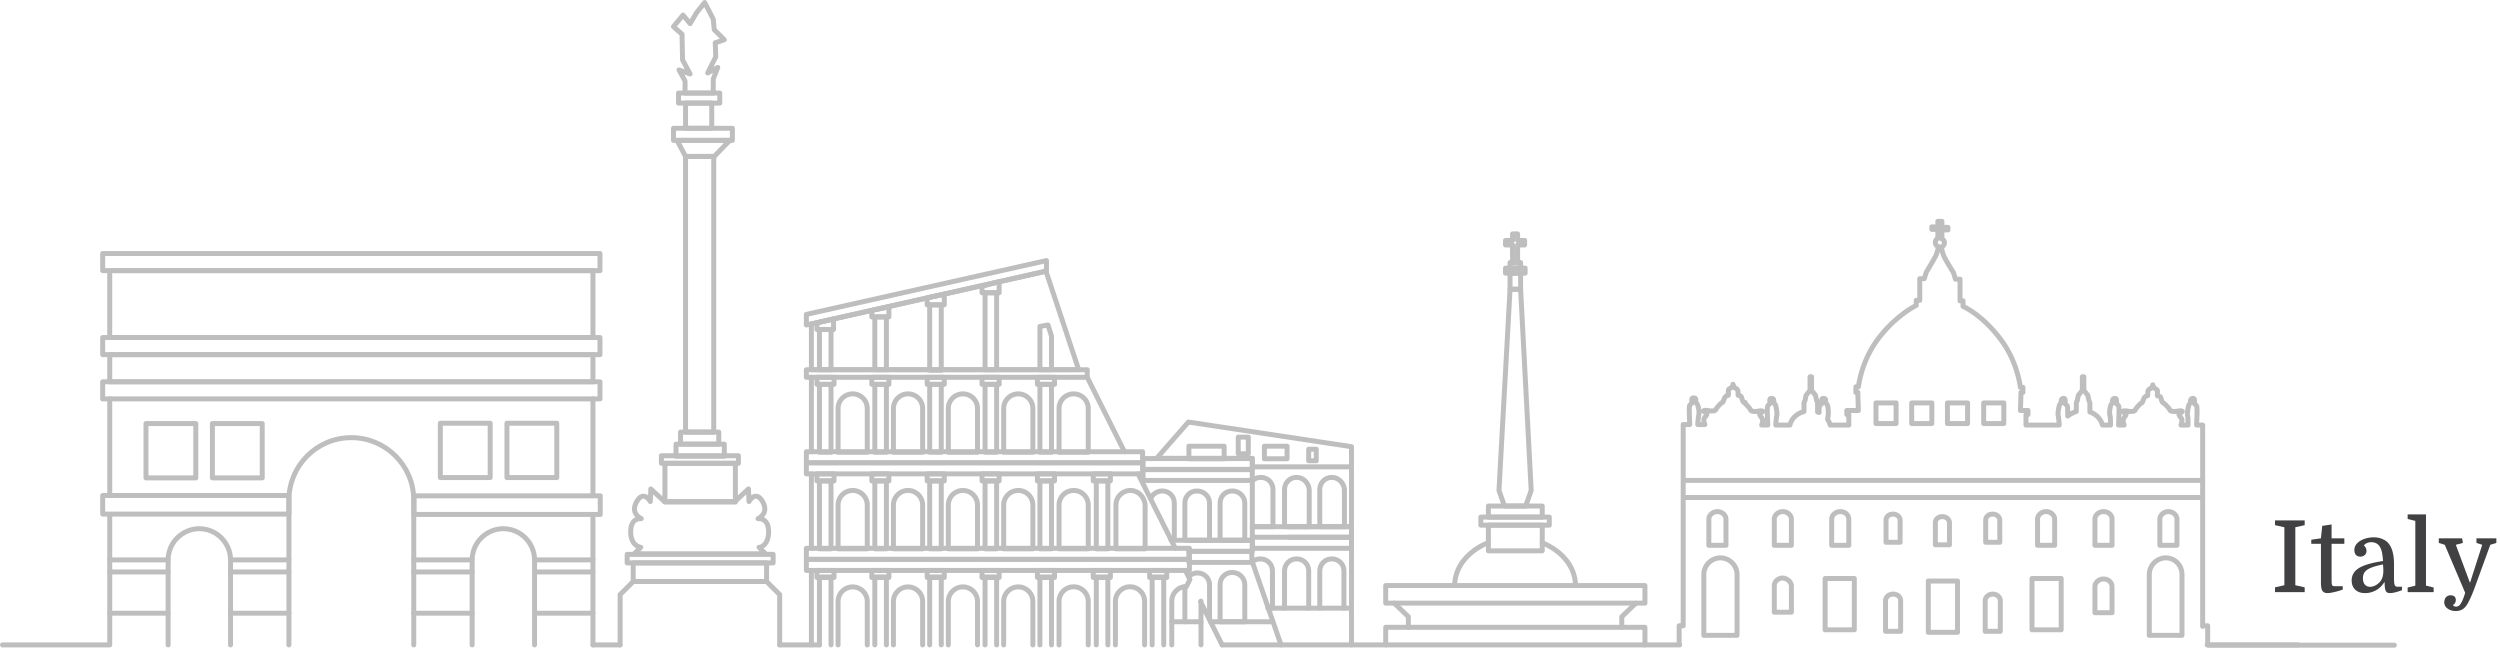 <svg xmlns="http://www.w3.org/2000/svg" fill="none" viewBox="0 0 502 131"><path stroke="#BEBEBE" stroke-linecap="round" d="M443.431 129.547h37.355"/><path fill="#414042" d="M460.9 105.874v11.64l1.88.42v.96h-5.96v-.96l1.88-.42v-11.64l-1.88-.42v-.96h5.96v.96l-1.88.42z"/><path fill="#414042" d="M464.104 109.194v-.82l1.94-.28.26-2.5 1.88-.28v2.78h2.56v1.1h-2.56v6.94c0 .453.006.767.02.94.013.16.04.293.08.4.04.093.113.16.22.2.106.027.28.04.52.04h1.4v.68c-.694.24-1.3.413-1.82.52-.52.12-.934.18-1.24.18-.6 0-.987-.247-1.16-.74a2.921 2.921 0 01-.12-.62c-.027-.253-.04-.627-.04-1.12v-7.42h-1.94z"/><path fill="#414042" d="M472.216 116.554c0-1.067.494-1.9 1.48-2.5.987-.6 2.594-1.067 4.82-1.4-.053-.747-.126-1.327-.22-1.74a3.911 3.911 0 00-.36-1.02 1.8 1.8 0 00-.72-.76 2.077 2.077 0 00-1.04-.26c-.346 0-.66.067-.94.2-.28.12-.466.287-.56.5.187.12.32.287.4.5.08.2.12.387.12.56 0 .333-.12.607-.36.82-.24.213-.54.32-.9.32-.346 0-.633-.113-.86-.34-.213-.24-.32-.553-.32-.94 0-.56.194-1.033.58-1.42.387-.387.88-.68 1.48-.88.6-.2 1.2-.3 1.8-.3.574 0 1.094.087 1.56.26.48.173.88.407 1.2.7.894.867 1.34 2.34 1.34 4.42v2.8c0 .653.04 1.107.12 1.36.094.253.287.38.58.38h.9v.7c-1.04.387-1.846.58-2.42.58-.413 0-.693-.147-.84-.44-.146-.307-.22-.887-.22-1.74h-.08a4.491 4.491 0 01-1.64 1.6c-.68.387-1.413.58-2.2.58-.84 0-1.5-.227-1.98-.68-.48-.453-.72-1.073-.72-1.86zm3.68 1.28c.334 0 .694-.093 1.08-.28.387-.2.714-.467.98-.8.2-.24.354-.54.46-.9.107-.36.16-.787.16-1.28a9.45 9.45 0 00-.08-1.24c-1.026.213-1.833.44-2.42.68-.573.24-.986.527-1.24.86-.24.333-.36.74-.36 1.22 0 .573.134 1.007.4 1.3.267.293.607.44 1.02.44z"/><path fill="#414042" d="M484.997 117.594v-13l-1.54-.38v-.92h3.68v14.3l1.54.38v.92h-5.22v-.92l1.54-.38z"/><path fill="#414042" d="M500.049 109.394l-3.28 9.02c-.4 1.027-.766 1.853-1.1 2.48-.32.64-.68 1.1-1.08 1.38-.386.28-.886.42-1.5.42-.626 0-1.166-.167-1.62-.5-.44-.333-.66-.753-.66-1.26 0-.4.114-.733.34-1 .24-.267.547-.4.92-.4.334 0 .594.08.78.24.187.173.28.42.28.74 0 .16-.046.333-.14.52a.896.896 0 01-.42.44c.027.133.107.22.24.26a.96.96 0 00.34.08c.187 0 .36-.047.52-.14.16-.08.327-.267.5-.56.187-.28.387-.727.6-1.34l.24-.74-4.1-9.64-1.2-.38v-.92h4.68l.16.92-1.42.38 2.8 7.54h.08l2.42-7.54-1.16-.38v-.92h4v.92l-1.22.38z"/><path stroke="#BEBEBE" stroke-linecap="round" stroke-linejoin="round" stroke-miterlimit="10" d="M21.73 129.495H.505"/><path stroke="#BEBEBE" stroke-linecap="round" stroke-linejoin="round" stroke-miterlimit="10" d="M461.495 129.495h-18.294"/><path stroke="#BEBEBE" stroke-linecap="round" stroke-linejoin="round" stroke-miterlimit="10" d="M210.028 54.444l-47.1 10.606v9.192h53.669l-6.569-19.798z"/><path stroke="#BEBEBE" stroke-linecap="round" stroke-linejoin="round" stroke-miterlimit="10" d="M218.315 74.242h-56.398v1.516h56.398v-1.516z"/><path stroke="#BEBEBE" stroke-linecap="round" stroke-linejoin="round" stroke-miterlimit="10" d="M210.129 52.323l-48.212 10.808v2.121l48.212-10.807v-2.122z"/><path stroke="#BEBEBE" stroke-linecap="round" stroke-linejoin="round" stroke-miterlimit="10" d="M229.433 90.707h-67.516v2.222h67.516v-2.222z"/><path stroke="#BEBEBE" stroke-linecap="round" stroke-linejoin="round" stroke-miterlimit="10" d="M229.433 92.93h-67.516v2.221h67.516V92.93z"/><path stroke="#BEBEBE" stroke-linecap="round" stroke-linejoin="round" stroke-miterlimit="10" d="M238.833 110.101h-76.916v2.222h76.916v-2.222z"/><path stroke="#BEBEBE" stroke-linecap="round" stroke-linejoin="round" stroke-miterlimit="10" d="M238.833 112.323h-76.916v2.222h76.916v-2.222z"/><path stroke="#BEBEBE" stroke-linecap="round" stroke-linejoin="round" stroke-miterlimit="10" d="M238.732 108.485h12.735v2.222h-12.735"/><path stroke="#BEBEBE" stroke-linecap="round" stroke-linejoin="round" stroke-miterlimit="10" d="M251.366 110.707h-12.634v2.222h12.634v-2.222z"/><path stroke="#BEBEBE" stroke-linecap="round" stroke-linejoin="round" stroke-miterlimit="10" d="M229.527 94.3h21.933v-2.222h-21.933v2.223z"/><path stroke="#BEBEBE" stroke-linecap="round" stroke-linejoin="round" stroke-miterlimit="10" d="M229.527 96.468h21.933v-2.222h-21.933v2.222z"/><path stroke="#BEBEBE" stroke-linecap="round" stroke-linejoin="round" stroke-miterlimit="10" d="M162.928 75.758v14.95"/><path stroke="#BEBEBE" stroke-linecap="round" stroke-linejoin="round" stroke-miterlimit="10" d="M167.476 75.758h-3.436v1.414h3.436v-1.414z"/><path stroke="#BEBEBE" stroke-linecap="round" stroke-linejoin="round" stroke-miterlimit="10" d="M166.87 77.172h-2.325v13.636h2.325V77.172z"/><path stroke="#BEBEBE" stroke-linecap="round" stroke-linejoin="round" stroke-miterlimit="10" d="M167.375 66.162h-3.335v-1.314l3.335-.808v2.122z"/><path stroke="#BEBEBE" stroke-linecap="round" stroke-linejoin="round" stroke-miterlimit="10" d="M166.87 66.162h-2.325v8.08h2.325v-8.08z"/><path stroke="#BEBEBE" stroke-linecap="round" stroke-linejoin="round" stroke-miterlimit="10" d="M178.493 63.636h-3.436v-1.313l3.436-.707v2.02z"/><path stroke="#BEBEBE" stroke-linecap="round" stroke-linejoin="round" stroke-miterlimit="10" d="M177.988 63.636h-2.325v10.606h2.325V63.636z"/><path stroke="#BEBEBE" stroke-linecap="round" stroke-linejoin="round" stroke-miterlimit="10" d="M189.611 61.212h-3.436v-1.414l3.436-.707v2.121z"/><path stroke="#BEBEBE" stroke-linecap="round" stroke-linejoin="round" stroke-miterlimit="10" d="M189.005 61.212h-2.325v13.132h2.325V61.212z"/><path stroke="#BEBEBE" stroke-linecap="round" stroke-linejoin="round" stroke-miterlimit="10" d="M200.628 58.788h-3.437v-1.313l3.437-.91v2.223z"/><path stroke="#BEBEBE" stroke-linecap="round" stroke-linejoin="round" stroke-miterlimit="10" d="M200.122 58.788h-2.324v15.454h2.324V58.788z"/><path stroke="#BEBEBE" stroke-linecap="round" stroke-linejoin="round" stroke-miterlimit="10" d="M211.139 67.475l-.707-2.222-1.617.303v8.687h2.324v-6.768z"/><path stroke="#BEBEBE" stroke-linecap="round" stroke-linejoin="round" stroke-miterlimit="10" d="M171.216 79.09a2.932 2.932 0 00-2.931 2.93v8.788h5.862V82.02a2.932 2.932 0 00-2.931-2.93z"/><path stroke="#BEBEBE" stroke-linecap="round" stroke-linejoin="round" stroke-miterlimit="10" d="M178.493 75.758h-3.436v1.414h3.436v-1.414z"/><path stroke="#BEBEBE" stroke-linecap="round" stroke-linejoin="round" stroke-miterlimit="10" d="M177.988 77.172h-2.325v13.636h2.325V77.172z"/><path stroke="#BEBEBE" stroke-linecap="round" stroke-linejoin="round" stroke-miterlimit="10" d="M182.334 79.09a2.932 2.932 0 00-2.931 2.93v8.788h5.862V82.02a2.932 2.932 0 00-2.931-2.93z"/><path stroke="#BEBEBE" stroke-linecap="round" stroke-linejoin="round" stroke-miterlimit="10" d="M189.611 75.758h-3.436v1.414h3.436v-1.414z"/><path stroke="#BEBEBE" stroke-linecap="round" stroke-linejoin="round" stroke-miterlimit="10" d="M189.005 77.172h-2.325v13.636h2.325V77.172z"/><path stroke="#BEBEBE" stroke-linecap="round" stroke-linejoin="round" stroke-miterlimit="10" d="M193.351 79.09a2.932 2.932 0 00-2.931 2.93v8.788h5.862V82.02a2.932 2.932 0 00-2.931-2.93z"/><path stroke="#BEBEBE" stroke-linecap="round" stroke-linejoin="round" stroke-miterlimit="10" d="M200.628 75.758h-3.437v1.414h3.437v-1.414z"/><path stroke="#BEBEBE" stroke-linecap="round" stroke-linejoin="round" stroke-miterlimit="10" d="M200.122 77.172h-2.324v13.636h2.324V77.172z"/><path stroke="#BEBEBE" stroke-linecap="round" stroke-linejoin="round" stroke-miterlimit="10" d="M204.469 79.09a2.932 2.932 0 00-2.931 2.93v8.788h5.862V82.02a2.932 2.932 0 00-2.931-2.93z"/><path stroke="#BEBEBE" stroke-linecap="round" stroke-linejoin="round" stroke-miterlimit="10" d="M211.746 75.758h-3.437v1.414h3.437v-1.414z"/><path stroke="#BEBEBE" stroke-linecap="round" stroke-linejoin="round" stroke-miterlimit="10" d="M211.139 77.172h-2.324v13.636h2.324V77.172z"/><path stroke="#BEBEBE" stroke-linecap="round" stroke-linejoin="round" stroke-miterlimit="10" d="M215.587 79.09a2.933 2.933 0 00-2.932 2.93v8.788h5.863V82.02a2.932 2.932 0 00-2.931-2.93z"/><path stroke="#BEBEBE" stroke-linecap="round" stroke-linejoin="round" stroke-miterlimit="10" d="M218.315 75.758l7.48 14.95"/><path stroke="#BEBEBE" stroke-linecap="round" stroke-linejoin="round" stroke-miterlimit="10" d="M162.928 95.151v14.95"/><path stroke="#BEBEBE" stroke-linecap="round" stroke-linejoin="round" stroke-miterlimit="10" d="M167.476 95.151h-3.436v1.415h3.436V95.15z"/><path stroke="#BEBEBE" stroke-linecap="round" stroke-linejoin="round" stroke-miterlimit="10" d="M166.87 96.566h-2.325v13.636h2.325V96.566z"/><path stroke="#BEBEBE" stroke-linecap="round" stroke-linejoin="round" stroke-miterlimit="10" d="M171.216 98.485a2.932 2.932 0 00-2.931 2.929v8.788h5.862v-8.788a2.932 2.932 0 00-2.931-2.93z"/><path stroke="#BEBEBE" stroke-linecap="round" stroke-linejoin="round" stroke-miterlimit="10" d="M178.493 95.151h-3.436v1.415h3.436V95.15z"/><path stroke="#BEBEBE" stroke-linecap="round" stroke-linejoin="round" stroke-miterlimit="10" d="M177.988 96.566h-2.325v13.636h2.325V96.566z"/><path stroke="#BEBEBE" stroke-linecap="round" stroke-linejoin="round" stroke-miterlimit="10" d="M182.334 98.485a2.932 2.932 0 00-2.931 2.929v8.788h5.862v-8.788a2.932 2.932 0 00-2.931-2.93z"/><path stroke="#BEBEBE" stroke-linecap="round" stroke-linejoin="round" stroke-miterlimit="10" d="M189.611 95.151h-3.436v1.415h3.436V95.15z"/><path stroke="#BEBEBE" stroke-linecap="round" stroke-linejoin="round" stroke-miterlimit="10" d="M189.005 96.566h-2.325v13.636h2.325V96.566z"/><path stroke="#BEBEBE" stroke-linecap="round" stroke-linejoin="round" stroke-miterlimit="10" d="M193.351 98.485a2.932 2.932 0 00-2.931 2.929v8.788h5.862v-8.788a2.932 2.932 0 00-2.931-2.93z"/><path stroke="#BEBEBE" stroke-linecap="round" stroke-linejoin="round" stroke-miterlimit="10" d="M200.628 95.151h-3.437v1.415h3.437V95.15z"/><path stroke="#BEBEBE" stroke-linecap="round" stroke-linejoin="round" stroke-miterlimit="10" d="M200.122 96.566h-2.324v13.636h2.324V96.566z"/><path stroke="#BEBEBE" stroke-linecap="round" stroke-linejoin="round" stroke-miterlimit="10" d="M204.469 98.485a2.932 2.932 0 00-2.931 2.929v8.788h5.862v-8.788a2.932 2.932 0 00-2.931-2.93z"/><path stroke="#BEBEBE" stroke-linecap="round" stroke-linejoin="round" stroke-miterlimit="10" d="M211.746 95.151h-3.437v1.415h3.437V95.15z"/><path stroke="#BEBEBE" stroke-linecap="round" stroke-linejoin="round" stroke-miterlimit="10" d="M211.139 96.566h-2.324v13.636h2.324V96.566z"/><path stroke="#BEBEBE" stroke-linecap="round" stroke-linejoin="round" stroke-miterlimit="10" d="M215.587 98.485a2.932 2.932 0 00-2.932 2.929v8.788h5.863v-8.788a2.932 2.932 0 00-2.931-2.93z"/><path stroke="#BEBEBE" stroke-linecap="round" stroke-linejoin="round" stroke-miterlimit="10" d="M222.965 95.151h-3.437v1.415h3.437V95.15z"/><path stroke="#BEBEBE" stroke-linecap="round" stroke-linejoin="round" stroke-miterlimit="10" d="M222.459 96.566h-2.324v13.636h2.324V96.566z"/><path stroke="#BEBEBE" stroke-linecap="round" stroke-linejoin="round" stroke-miterlimit="10" d="M227.008 98.485a2.932 2.932 0 00-2.931 2.929v8.788h5.862v-8.788c-.101-1.616-1.415-2.93-2.931-2.93z"/><path stroke="#BEBEBE" stroke-linecap="round" stroke-linejoin="round" stroke-miterlimit="10" d="M247.424 98.586c-1.415 0-2.426 1.11-2.426 2.424v7.475h4.953v-7.475c0-1.313-1.112-2.424-2.527-2.424z"/><path stroke="#BEBEBE" stroke-linecap="round" stroke-linejoin="round" stroke-miterlimit="10" d="M240.349 98.586c-1.415 0-2.426 1.11-2.426 2.424v7.475h4.953v-7.475c0-1.313-1.112-2.424-2.527-2.424z"/><path stroke="#BEBEBE" stroke-linecap="round" stroke-linejoin="round" stroke-miterlimit="10" d="M228.524 95.151l7.479 14.95"/><path stroke="#BEBEBE" stroke-linecap="round" stroke-linejoin="round" stroke-miterlimit="10" d="M162.928 114.545v14.95"/><path stroke="#BEBEBE" stroke-linecap="round" stroke-linejoin="round" stroke-miterlimit="10" d="M167.476 114.545h-3.436v1.415h3.436v-1.415z"/><path stroke="#BEBEBE" stroke-linecap="round" stroke-linejoin="round" stroke-miterlimit="10" d="M166.87 129.495v-13.636h-2.325v13.636"/><path stroke="#BEBEBE" stroke-linecap="round" stroke-linejoin="round" stroke-miterlimit="10" d="M174.147 129.495v-8.788a2.932 2.932 0 00-5.862 0v8.788"/><path stroke="#BEBEBE" stroke-linecap="round" stroke-linejoin="round" stroke-miterlimit="10" d="M178.493 114.545h-3.436v1.415h3.436v-1.415z"/><path stroke="#BEBEBE" stroke-linecap="round" stroke-linejoin="round" stroke-miterlimit="10" d="M177.988 129.495v-13.636h-2.325v13.636"/><path stroke="#BEBEBE" stroke-linecap="round" stroke-linejoin="round" stroke-miterlimit="10" d="M185.265 129.495v-8.788a2.932 2.932 0 00-5.862 0v8.788"/><path stroke="#BEBEBE" stroke-linecap="round" stroke-linejoin="round" stroke-miterlimit="10" d="M189.611 114.545h-3.436v1.415h3.436v-1.415z"/><path stroke="#BEBEBE" stroke-linecap="round" stroke-linejoin="round" stroke-miterlimit="10" d="M189.005 129.495v-13.636h-2.325v13.636"/><path stroke="#BEBEBE" stroke-linecap="round" stroke-linejoin="round" stroke-miterlimit="10" d="M196.282 129.495v-8.788a2.932 2.932 0 00-5.862 0v8.788"/><path stroke="#BEBEBE" stroke-linecap="round" stroke-linejoin="round" stroke-miterlimit="10" d="M200.628 114.545h-3.437v1.415h3.437v-1.415z"/><path stroke="#BEBEBE" stroke-linecap="round" stroke-linejoin="round" stroke-miterlimit="10" d="M200.122 129.495v-13.636h-2.324v13.636"/><path stroke="#BEBEBE" stroke-linecap="round" stroke-linejoin="round" stroke-miterlimit="10" d="M207.4 129.495v-8.788a2.932 2.932 0 00-5.862 0v8.788"/><path stroke="#BEBEBE" stroke-linecap="round" stroke-linejoin="round" stroke-miterlimit="10" d="M211.746 114.545h-3.437v1.415h3.437v-1.415z"/><path stroke="#BEBEBE" stroke-linecap="round" stroke-linejoin="round" stroke-miterlimit="10" d="M211.139 129.495v-13.636h-2.324v13.636"/><path stroke="#BEBEBE" stroke-linecap="round" stroke-linejoin="round" stroke-miterlimit="10" d="M218.518 129.495v-8.788a2.932 2.932 0 00-5.863 0v8.788"/><path stroke="#BEBEBE" stroke-linecap="round" stroke-linejoin="round" stroke-miterlimit="10" d="M222.965 114.545h-3.437v1.415h3.437v-1.415z"/><path stroke="#BEBEBE" stroke-linecap="round" stroke-linejoin="round" stroke-miterlimit="10" d="M222.459 129.495v-13.636h-2.324v13.636"/><path stroke="#BEBEBE" stroke-linecap="round" stroke-linejoin="round" stroke-miterlimit="10" d="M229.838 129.495v-8.788a2.932 2.932 0 00-5.863 0v8.788"/><path stroke="#BEBEBE" stroke-linecap="round" stroke-linejoin="round" stroke-miterlimit="10" d="M234.285 114.545h-3.437v1.415h3.437v-1.415z"/><path stroke="#BEBEBE" stroke-linecap="round" stroke-linejoin="round" stroke-miterlimit="10" d="M233.678 129.495v-13.636h-2.324v13.636"/><path stroke="#BEBEBE" stroke-linecap="round" stroke-linejoin="round" stroke-miterlimit="10" d="M241.158 129.495v-8.788l-.101.101 4.346 8.687"/><path stroke="#BEBEBE" stroke-linecap="round" stroke-linejoin="round" stroke-miterlimit="10" d="M238.025 114.545l.909 1.819-.707 1.414a2.932 2.932 0 00-2.931 2.929v8.788"/><path stroke="#BEBEBE" stroke-linecap="round" stroke-linejoin="round" stroke-miterlimit="10" d="M251.467 96.465v12.02"/><path stroke="#BEBEBE" stroke-linecap="round" stroke-linejoin="round" stroke-miterlimit="10" d="M251.467 108.485h-16.273"/><path stroke="#BEBEBE" stroke-linecap="round" stroke-linejoin="round" stroke-miterlimit="10" d="M235.194 108.485h.607v-7.475c0-1.414-1.112-2.424-2.426-2.424-1.011 0-1.92.606-2.324 1.515"/><path stroke="#BEBEBE" stroke-linecap="round" stroke-linejoin="round" stroke-miterlimit="10" d="M247.424 114.949c-1.415 0-2.426 1.112-2.426 2.425v7.474h4.953v-7.474c0-1.313-1.112-2.425-2.527-2.425z"/><path stroke="#BEBEBE" stroke-linecap="round" stroke-linejoin="round" stroke-miterlimit="10" d="M237.923 117.879v6.969h3.235"/><path stroke="#BEBEBE" stroke-linecap="round" stroke-linejoin="round" stroke-miterlimit="10" d="M242.876 124.343v-6.868c0-1.414-1.112-2.424-2.426-2.424a2.44 2.44 0 00-1.718.707"/><path stroke="#BEBEBE" stroke-linecap="round" stroke-linejoin="round" stroke-miterlimit="10" d="M258.744 105.758h12.634v2.121h-12.634"/><path stroke="#BEBEBE" stroke-linecap="round" stroke-linejoin="round" stroke-miterlimit="10" d="M271.378 107.879h-19.911v2.222h19.911v-2.222z"/><path stroke="#BEBEBE" stroke-linecap="round" stroke-linejoin="round" stroke-miterlimit="10" d="M251.467 93.737h19.911v-4.04l-32.747-4.95-6.368 7.273h19.204v1.717z"/><path stroke="#BEBEBE" stroke-linecap="round" stroke-linejoin="round" stroke-miterlimit="10" d="M267.436 95.859c-1.415 0-2.425 1.11-2.425 2.424v7.475h4.952v-7.475c-.101-1.313-1.213-2.424-2.527-2.424z"/><path stroke="#BEBEBE" stroke-linecap="round" stroke-linejoin="round" stroke-miterlimit="10" d="M260.361 95.859c-1.415 0-2.425 1.11-2.425 2.424v7.475h4.952v-7.475c-.101-1.313-1.213-2.424-2.527-2.424z"/><path stroke="#BEBEBE" stroke-linecap="round" stroke-linejoin="round" stroke-miterlimit="10" d="M271.378 105.758h-19.911"/><path stroke="#BEBEBE" stroke-linecap="round" stroke-linejoin="round" stroke-miterlimit="10" d="M269.862 122.121v-7.475c0-1.414-1.112-2.424-2.426-2.424-1.415 0-2.425 1.111-2.425 2.424v7.475"/><path stroke="#BEBEBE" stroke-linecap="round" stroke-linejoin="round" stroke-miterlimit="10" d="M262.787 122.121v-7.475c0-1.414-1.112-2.424-2.426-2.424-1.415 0-2.425 1.111-2.425 2.424v7.475"/><path stroke="#BEBEBE" stroke-linecap="round" stroke-linejoin="round" stroke-miterlimit="10" d="M251.467 105.758h4.144v-7.475c0-1.414-1.112-2.424-2.426-2.424-.606 0-1.213.202-1.617.606"/><path stroke="#BEBEBE" stroke-linecap="round" stroke-linejoin="round" stroke-miterlimit="10" d="M271.378 93.737v28.384H254.6"/><path stroke="#BEBEBE" stroke-linecap="round" stroke-linejoin="round" stroke-miterlimit="10" d="M257.228 129.495l-5.761-16.667"/><path stroke="#BEBEBE" stroke-linecap="round" stroke-linejoin="round" stroke-miterlimit="10" d="M255.51 122.121v-7.475c0-1.414-1.112-2.424-2.426-2.424-.606 0-1.213.202-1.617.606"/><path stroke="#BEBEBE" stroke-linecap="round" stroke-linejoin="round" stroke-miterlimit="10" d="M245.807 89.596h-7.075v2.525h7.075v-2.525z"/><path stroke="#BEBEBE" stroke-linecap="round" stroke-linejoin="round" stroke-miterlimit="10" d="M250.658 87.778h-2.021v3.333h2.021v-3.333z"/><path stroke="#BEBEBE" stroke-linecap="round" stroke-linejoin="round" stroke-miterlimit="10" d="M264.303 90.202h-1.516v2.323h1.516v-2.323z"/><path stroke="#BEBEBE" stroke-linecap="round" stroke-linejoin="round" stroke-miterlimit="10" d="M258.441 89.596h-4.548v2.525h4.548v-2.525z"/><path stroke="#BEBEBE" stroke-linecap="round" stroke-linejoin="round" stroke-miterlimit="10" d="M271.378 122.121v7.374"/><path stroke="#BEBEBE" stroke-linecap="round" stroke-linejoin="round" stroke-miterlimit="10" d="M255.51 124.849h-12.432"/><path stroke="#BEBEBE" stroke-linecap="round" stroke-linejoin="round" stroke-miterlimit="10" d="M237.923 124.849h-2.627"/><path stroke="#BEBEBE" stroke-linecap="round" stroke-linejoin="round" stroke-miterlimit="10" d="M245.403 129.495h32.848"/><path stroke="#BEBEBE" stroke-linecap="round" stroke-linejoin="round" stroke-miterlimit="10" d="M164.545 129.495h-7.985"/><path stroke="#BEBEBE" stroke-linecap="round" stroke-linejoin="round" stroke-miterlimit="10" d="M330.202 129.495h7.075"/><path stroke="#BEBEBE" stroke-linecap="round" stroke-linejoin="round" stroke-miterlimit="10" d="M139.884 2.525l-1.314 2.222-1.415-1.717-1.921 2.323 1.719 1.516.101 5.151 1.516 2.828-2.224-.808 1.213 2.223v2.424h5.66v-2.829l.91-2.323-2.022 1.111 1.617-3.232-.101-2.828 1.82-.606-2.022-2.02-.202-2.122-1.718-3.333-1.617 2.02z"/><path stroke="#BEBEBE" stroke-linecap="round" stroke-linejoin="round" stroke-miterlimit="10" d="M144.533 18.687h-8.288v2.02h8.288v-2.02z"/><path stroke="#BEBEBE" stroke-linecap="round" stroke-linejoin="round" stroke-miterlimit="10" d="M142.916 20.707h-5.256v5.05h5.256v-5.05z"/><path stroke="#BEBEBE" stroke-linecap="round" stroke-linejoin="round" stroke-miterlimit="10" d="M147.06 25.758h-11.826v2.424h11.826v-2.424z"/><path stroke="#BEBEBE" stroke-linecap="round" stroke-linejoin="round" stroke-miterlimit="10" d="M135.942 28.182l1.718 3.232h5.761l3.133-3.232h-10.612z"/><path stroke="#BEBEBE" stroke-linecap="round" stroke-linejoin="round" stroke-miterlimit="10" d="M143.32 31.414h-5.66v55.354h5.66V31.414z"/><path stroke="#BEBEBE" stroke-linecap="round" stroke-linejoin="round" stroke-miterlimit="10" d="M144.331 86.768h-7.682v2.424h7.682v-2.424z"/><path stroke="#BEBEBE" stroke-linecap="round" stroke-linejoin="round" stroke-miterlimit="10" d="M145.443 89.192h-9.703v2.424h9.703v-2.424z"/><path stroke="#BEBEBE" stroke-linecap="round" stroke-linejoin="round" stroke-miterlimit="10" d="M148.273 91.515h-15.464v1.515h15.464v-1.515z"/><path stroke="#BEBEBE" stroke-linecap="round" stroke-linejoin="round" stroke-miterlimit="10" d="M147.666 93.03h-14.15v7.778h14.15V93.03z"/><path stroke="#BEBEBE" stroke-linecap="round" stroke-linejoin="round" stroke-miterlimit="10" d="M154.337 106.768c0-2.93-2.123-2.627-2.123-2.627s2.325-1.01.91-3.434c-1.415-2.424-2.729 0-2.729 0l-.101-2.525-2.729 2.525h-14.15l-2.729-2.525-.101 2.525s-1.314-2.424-2.729 0 .91 3.434.91 3.434-2.123-.303-2.123 2.627c0 2.929 2.022 3.131 2.022 3.131l-1.314 1.313H153.73l-1.313-1.313c0 .101 1.92-.202 1.92-3.131z"/><path stroke="#BEBEBE" stroke-linecap="round" stroke-linejoin="round" stroke-miterlimit="10" d="M155.247 111.313h-29.311v1.717h29.311v-1.717z"/><path stroke="#BEBEBE" stroke-linecap="round" stroke-linejoin="round" stroke-miterlimit="10" d="M153.933 113.03h-26.784v3.738h26.784v-3.738z"/><path stroke="#BEBEBE" stroke-linecap="round" stroke-linejoin="round" stroke-miterlimit="10" d="M127.149 116.768l-2.628 2.626v10.101"/><path stroke="#BEBEBE" stroke-linecap="round" stroke-linejoin="round" stroke-miterlimit="10" d="M153.933 116.768l2.627 2.626v10.101"/><path stroke="#BEBEBE" stroke-linecap="round" stroke-linejoin="round" stroke-miterlimit="10" d="M119.063 54.343h-97.03v13.435h97.03V54.343z"/><path stroke="#BEBEBE" stroke-linecap="round" stroke-linejoin="round" stroke-miterlimit="10" d="M120.478 50.91h-99.86v3.433h99.86V50.91z"/><path stroke="#BEBEBE" stroke-linecap="round" stroke-linejoin="round" stroke-miterlimit="10" d="M119.063 71.212h-97.03v5.455h97.03v-5.455z"/><path stroke="#BEBEBE" stroke-linecap="round" stroke-linejoin="round" stroke-miterlimit="10" d="M120.478 67.778h-99.86v3.434h99.86v-3.434z"/><path stroke="#BEBEBE" stroke-linecap="round" stroke-linejoin="round" stroke-miterlimit="10" d="M120.478 76.667h-99.86V80.1h99.86v-3.434z"/><path stroke="#BEBEBE" stroke-linecap="round" stroke-linejoin="round" stroke-miterlimit="10" d="M46.29 129.495v-17.071c0-3.434-2.83-6.262-6.265-6.262-3.437 0-6.267 2.828-6.267 6.262v17.071"/><path stroke="#BEBEBE" stroke-linecap="round" stroke-linejoin="round" stroke-miterlimit="10" d="M83.081 129.495v-29.091c0-6.97-5.66-12.525-12.533-12.525-6.974 0-12.533 5.656-12.533 12.525v29.091"/><path stroke="#BEBEBE" stroke-linecap="round" stroke-linejoin="round" stroke-miterlimit="10" d="M58.015 99.495H20.62v3.737h37.396v-3.737z"/><path stroke="#BEBEBE" stroke-linecap="round" stroke-linejoin="round" stroke-miterlimit="10" d="M22.034 80.101v19.394"/><path stroke="#BEBEBE" stroke-linecap="round" stroke-linejoin="round" stroke-miterlimit="10" d="M22.034 103.333v26.162"/><path stroke="#BEBEBE" stroke-linecap="round" stroke-linejoin="round" stroke-miterlimit="10" d="M39.317 85.05H29.311v10.91h10.006V85.05z"/><path stroke="#BEBEBE" stroke-linecap="round" stroke-linejoin="round" stroke-miterlimit="10" d="M52.658 85.05H42.652v10.91h10.006V85.05z"/><path stroke="#BEBEBE" stroke-linecap="round" stroke-linejoin="round" stroke-miterlimit="10" d="M33.758 123.131H22.034"/><path stroke="#BEBEBE" stroke-linecap="round" stroke-linejoin="round" stroke-miterlimit="10" d="M46.291 123.131h11.724"/><path stroke="#BEBEBE" stroke-linecap="round" stroke-linejoin="round" stroke-miterlimit="10" d="M33.758 112.424H22.034"/><path stroke="#BEBEBE" stroke-linecap="round" stroke-linejoin="round" stroke-miterlimit="10" d="M33.758 114.848H22.034"/><path stroke="#BEBEBE" stroke-linecap="round" stroke-linejoin="round" stroke-miterlimit="10" d="M58.015 112.424H46.291"/><path stroke="#BEBEBE" stroke-linecap="round" stroke-linejoin="round" stroke-miterlimit="10" d="M58.015 114.848H46.291"/><path stroke="#BEBEBE" stroke-linecap="round" stroke-linejoin="round" stroke-miterlimit="10" d="M94.805 129.495v-17.071c0-3.434 2.83-6.262 6.267-6.262 3.436 0 6.266 2.828 6.266 6.262v17.071"/><path stroke="#BEBEBE" stroke-linecap="round" stroke-linejoin="round" stroke-miterlimit="10" d="M83.132 103.3h37.397v-3.737H83.132v3.737z"/><path stroke="#BEBEBE" stroke-linecap="round" stroke-linejoin="round" stroke-miterlimit="10" d="M119.063 80.101v19.394"/><path stroke="#BEBEBE" stroke-linecap="round" stroke-linejoin="round" stroke-miterlimit="10" d="M119.063 103.333v26.162"/><path stroke="#BEBEBE" stroke-linecap="round" stroke-linejoin="round" stroke-miterlimit="10" d="M101.794 95.895H111.8v-10.91h-10.006v10.91z"/><path stroke="#BEBEBE" stroke-linecap="round" stroke-linejoin="round" stroke-miterlimit="10" d="M88.42 95.895h10.006v-10.91H88.42v10.91z"/><path stroke="#BEBEBE" stroke-linecap="round" stroke-linejoin="round" stroke-miterlimit="10" d="M107.338 123.131h11.725"/><path stroke="#BEBEBE" stroke-linecap="round" stroke-linejoin="round" stroke-miterlimit="10" d="M94.805 123.131H83.081"/><path stroke="#BEBEBE" stroke-linecap="round" stroke-linejoin="round" stroke-miterlimit="10" d="M107.338 112.424h11.725"/><path stroke="#BEBEBE" stroke-linecap="round" stroke-linejoin="round" stroke-miterlimit="10" d="M107.338 114.848h11.725"/><path stroke="#BEBEBE" stroke-linecap="round" stroke-linejoin="round" stroke-miterlimit="10" d="M83.081 112.424h11.724"/><path stroke="#BEBEBE" stroke-linecap="round" stroke-linejoin="round" stroke-miterlimit="10" d="M83.081 114.848h11.724"/><path stroke="#BEBEBE" stroke-linecap="round" stroke-linejoin="round" stroke-miterlimit="10" d="M306.147 48.283h-1.415V46.97h-1.011v1.313h-1.415v.909h1.415v3.535h1.011v-3.535h1.415v-.91z"/><path stroke="#BEBEBE" stroke-linecap="round" stroke-linejoin="round" stroke-miterlimit="10" d="M305.338 52.727h-2.122v1.111h2.122v-1.11z"/><path stroke="#BEBEBE" stroke-linecap="round" stroke-linejoin="round" stroke-miterlimit="10" d="M305.338 54.849h-2.122v3.232h2.122v-3.233z"/><path stroke="#BEBEBE" stroke-linecap="round" stroke-linejoin="round" stroke-miterlimit="10" d="M306.248 53.838h-3.942v1.01h3.942v-1.01z"/><path stroke="#BEBEBE" stroke-linecap="round" stroke-linejoin="round" stroke-miterlimit="10" d="M305.338 58.08h-2.122l-2.224 40.405 1.112 3.131h4.245l1.112-3.131-2.123-40.404z"/><path stroke="#BEBEBE" stroke-linecap="round" stroke-linejoin="round" stroke-miterlimit="10" d="M309.685 101.616H298.87v2.222h10.815v-2.222z"/><path stroke="#BEBEBE" stroke-linecap="round" stroke-linejoin="round" stroke-miterlimit="10" d="M309.685 105.455H298.87v5.151h10.815v-5.151z"/><path stroke="#BEBEBE" stroke-linecap="round" stroke-linejoin="round" stroke-miterlimit="10" d="M311.1 103.838h-13.746v1.617H311.1v-1.617z"/><path stroke="#BEBEBE" stroke-linecap="round" stroke-linejoin="round" stroke-miterlimit="10" d="M292.098 117.576c0-3.738 2.729-6.97 6.671-8.586"/><path stroke="#BEBEBE" stroke-linecap="round" stroke-linejoin="round" stroke-miterlimit="10" d="M309.685 108.99c3.941 1.616 6.67 4.848 6.67 8.586"/><path stroke="#BEBEBE" stroke-linecap="round" stroke-linejoin="round" stroke-miterlimit="10" d="M330.303 117.576h-52.052v3.535h52.052v-3.535z"/><path stroke="#BEBEBE" stroke-linecap="round" stroke-linejoin="round" stroke-miterlimit="10" d="M279.969 121.111l2.83 2.727v2.122"/><path stroke="#BEBEBE" stroke-linecap="round" stroke-linejoin="round" stroke-miterlimit="10" d="M328.484 121.111l-2.83 2.727v2.122"/><path stroke="#BEBEBE" stroke-linecap="round" stroke-linejoin="round" stroke-miterlimit="10" d="M330.303 125.96h-52.052v3.535h52.052v-3.535z"/><path stroke="#BEBEBE" stroke-linecap="round" stroke-linejoin="round" stroke-miterlimit="10" d="M124.521 129.495h-5.458"/><path stroke="#BEBEBE" stroke-linecap="round" stroke-linejoin="round" stroke-miterlimit="10" d="M432.285 77.374c.101.1.202.505.404.606.202.202.303.1.505.404.102.303-.101 1.212.102 1.111.202 0 .505.101.606.404.101.404.303 1.01.505 1.01.202.101 1.213 1.111 1.314 1.414.101.303.708.303 1.011.303.303 0 .91-.202 1.314-.1.404.1-.101.302-.404.504-.304.101.101.606.404 1.01.202.303 0 1.01-.101 1.313h1.415c0-.302 0-1.515-.101-1.919-.101-.404.101-1.515.202-1.919.101-.404.404-.606.404-.606v-.303c0-.202 0-.606.506-.606.505 0 .202 1.01.202 1.01s.303.202.505.505c.202.202 0 3.233 0 3.838h1.213v40.405-.101h1.011v3.737m-11.017-52.02v-.101.1zm0 0c-.101.202-.202.505-.404.606-.304.202-.405.202-.506.404-.202.303 0 1.111-.202 1.111s-.404.101-.606.404c-.203.303-.304.91-.506 1.01-.202 0-1.213 1.111-1.314 1.414-.101.303-.707.303-1.01.303-.304 0-.91-.202-1.314-.1-.405.1.101.302.404.504.303.202-.202.606-.404 1.01-.202.303 0 1.01.101 1.313h-1.112c0-.605.202-3.636 0-3.838-.202-.303-.505-.505-.505-.505s.303-1.01-.203-1.01c-.505 0-.505.404-.505.606v.303s-.303.202-.404.606c-.101.404-.303 1.515-.101 1.92.101.403.101 1.615.101 1.918h-1.617c-.304-1.212-1.314-2.222-2.527-2.626V80.91l-.202-.505-.202-1.01-.809-1.01v-2.727h-.303v2.727l-.809 1.01-.202 1.01-.202.505v1.717a5.606 5.606 0 00-1.718.91c0-.91 0-1.92-.101-2.02-.203-.304-.506-.506-.506-.506s.303-1.01-.202-1.01-.505.404-.505.606v.303s-.303.202-.405.606c-.101.404-.303 1.515-.202 1.92.101.403.202 1.615.202 1.918h-6.67v-2.12h.404v-.809h-1.516l.101-3.232v-.404h.404v-1.01h-.505c-.303-2.02-1.213-5.96-3.942-9.596-2.931-3.94-6.064-5.96-7.58-6.667v-1.111h-.607v-4.343h-.909l-.405-1.313s-1.718-2.728-2.021-3.536c-.202-.606-.404-1.313-.404-1.616.303-.101.606-.404.606-.808s-.202-.707-.505-.808v-1.818h1.213v-.505h-1.213v-1.212h-.809v1.11h-1.213v.506h1.213v1.818c-.303.1-.505.404-.505.808s.202.707.606.808c0 .303-.202 1.01-.404 1.616-.303.707-2.022 3.536-2.022 3.536l-.404 1.313h-.91v4.343h-.707v1.01c-1.314.707-4.649 2.727-7.681 6.768-2.729 3.636-3.639 7.576-3.942 9.596h-.506v1.11h.405v.405l.101 3.232h-2.325v.808h.404v2.121h-3.739a3.737 3.737 0 00-.506-1.11c0-.304.101-.708.101-.809.101-.404 0-1.515-.101-1.919-.101-.404-.404-.606-.404-.606v-.303c0-.303.101-.606-.505-.606-.506 0-.202 1.01-.202 1.01s-.304.202-.506.505c-.101.101-.101.606-.101 1.313-.101 0-.202-.1-.303-.1v-1.819l-.202-.505-.202-1.01-.809-1.01v-2.727h-.303v2.727l-.809 1.01-.202 1.01-.202.505v1.717c-1.415.404-2.527 1.414-2.83 2.727h-2.83c0-.302.101-1.515.202-1.919.101-.404-.101-1.515-.202-1.919-.101-.404-.404-.606-.404-.606v-.303c0-.303 0-.606-.506-.606-.505 0-.202 1.01-.202 1.01s-.303.202-.505.505c-.202.202 0 3.233 0 3.838h-1.213c.101-.302.303-1.01.101-1.313-.303-.404-.708-.909-.404-1.01.303-.202.707-.404.404-.505-.404-.1-1.011.101-1.314.101-.303 0-.91 0-1.011-.303-.101-.303-.808-1.01-1.111-1.313v-.202h-.203c-.202 0-.404-.606-.505-1.01-.101-.303-.404-.404-.606-.404-.203.101 0-.808-.203-1.111-.202-.303-.303-.202-.505-.404-.202-.101-.303-.505-.404-.606m0 0v-.101.1zm0 0c-.101.202-.202.505-.405.606-.303.202-.404.202-.505.404-.101.303.101 1.11-.101 1.11s-.404.102-.606.405c-.202.303-.304.91-.506 1.01-.202 0-1.213 1.111-1.314 1.414-.101.303-.707.303-1.01.303-.304 0-.91-.202-1.314-.1-.405.1.101.302.404.504.303.202-.101.606-.404 1.01-.202.303 0 1.01.101 1.314h-1.415c0-.303.101-1.516.202-1.92.101-.404 0-1.515-.202-1.919-.101-.404-.405-.606-.405-.606v-.303c0-.303.102-.606-.505-.606-.505 0-.202 1.01-.202 1.01s-.303.202-.505.505c-.203.202 0 3.233 0 3.838h-1.314v40.405h-.809v3.737m61.149-48.485h4.043v4.141h-4.043v-4.14zm-7.278 0h4.043v4.141h-4.043v-4.14zm-7.176 0h4.043v4.141h-4.043v-4.14zm-7.176 0h4.043v4.141h-4.043v-4.14zm-27.896 46.667h-6.67v-12.222c0-1.819 1.516-3.334 3.335-3.334s3.335 1.515 3.335 3.334v12.222zm-5.66-18.081v-5.253c0-.808.809-1.515 1.719-1.515.909 0 1.718.707 1.718 1.515v5.253h-3.437zm16.576 8.182v5.252h-3.436v-5.353c0-.808.808-1.515 1.718-1.515.91.101 1.718.808 1.718 1.616zm0-8.182h-3.436v-5.253c0-.808.808-1.515 1.718-1.515.91 0 1.718.707 1.718 1.515v5.253zm12.634 16.97h-5.862v-10.303h5.862v10.303zm-4.548-16.97v-5.253c0-.808.808-1.515 1.718-1.515 1.011 0 1.718.707 1.718 1.515v5.253h-3.436zm13.847 11.111v6.162h-3.032v-6.162c0-.707.707-1.313 1.516-1.313.909 0 1.516.606 1.516 1.313zm-2.931-11.717v-4.445c0-.707.606-1.212 1.415-1.212.808 0 1.415.606 1.415 1.212v4.445h-2.83zm14.352 18.081h-5.862v-10.303h5.862v10.303zm-4.447-17.576v-4.445c0-.707.606-1.212 1.415-1.212.808 0 1.415.606 1.415 1.212v4.445h-2.83zm13.038 11.212v6.162h-3.032v-6.162c0-.707.707-1.313 1.516-1.313s1.516.606 1.516 1.313zm-2.931-11.717v-4.445c0-.707.606-1.212 1.415-1.212s1.415.606 1.415 1.212v4.445h-2.83zm15.161 17.576h-5.862v-10.303h5.862v10.303zm-4.751-16.97v-5.253c0-.808.809-1.515 1.719-1.515.909 0 1.718.707 1.718 1.515v5.253h-3.437zm14.959 13.535h-3.436v-5.252c0-.808.808-1.515 1.718-1.515 1.01 0 1.718.707 1.718 1.515v5.252zm0-18.788v5.253h-3.436v-5.253c0-.808.808-1.515 1.718-1.515.909 0 1.718.606 1.718 1.515zm14.049 11.112v12.222h-6.57v-12.222c0-1.819 1.516-3.334 3.336-3.334 1.819 0 3.234 1.515 3.234 3.334zm-4.447-5.859v-5.253c0-.808.808-1.515 1.718-1.515.91 0 1.718.707 1.718 1.515v5.253H433.7zm8.591-9.596H337.985v-3.434h104.306v3.434z"/></svg>